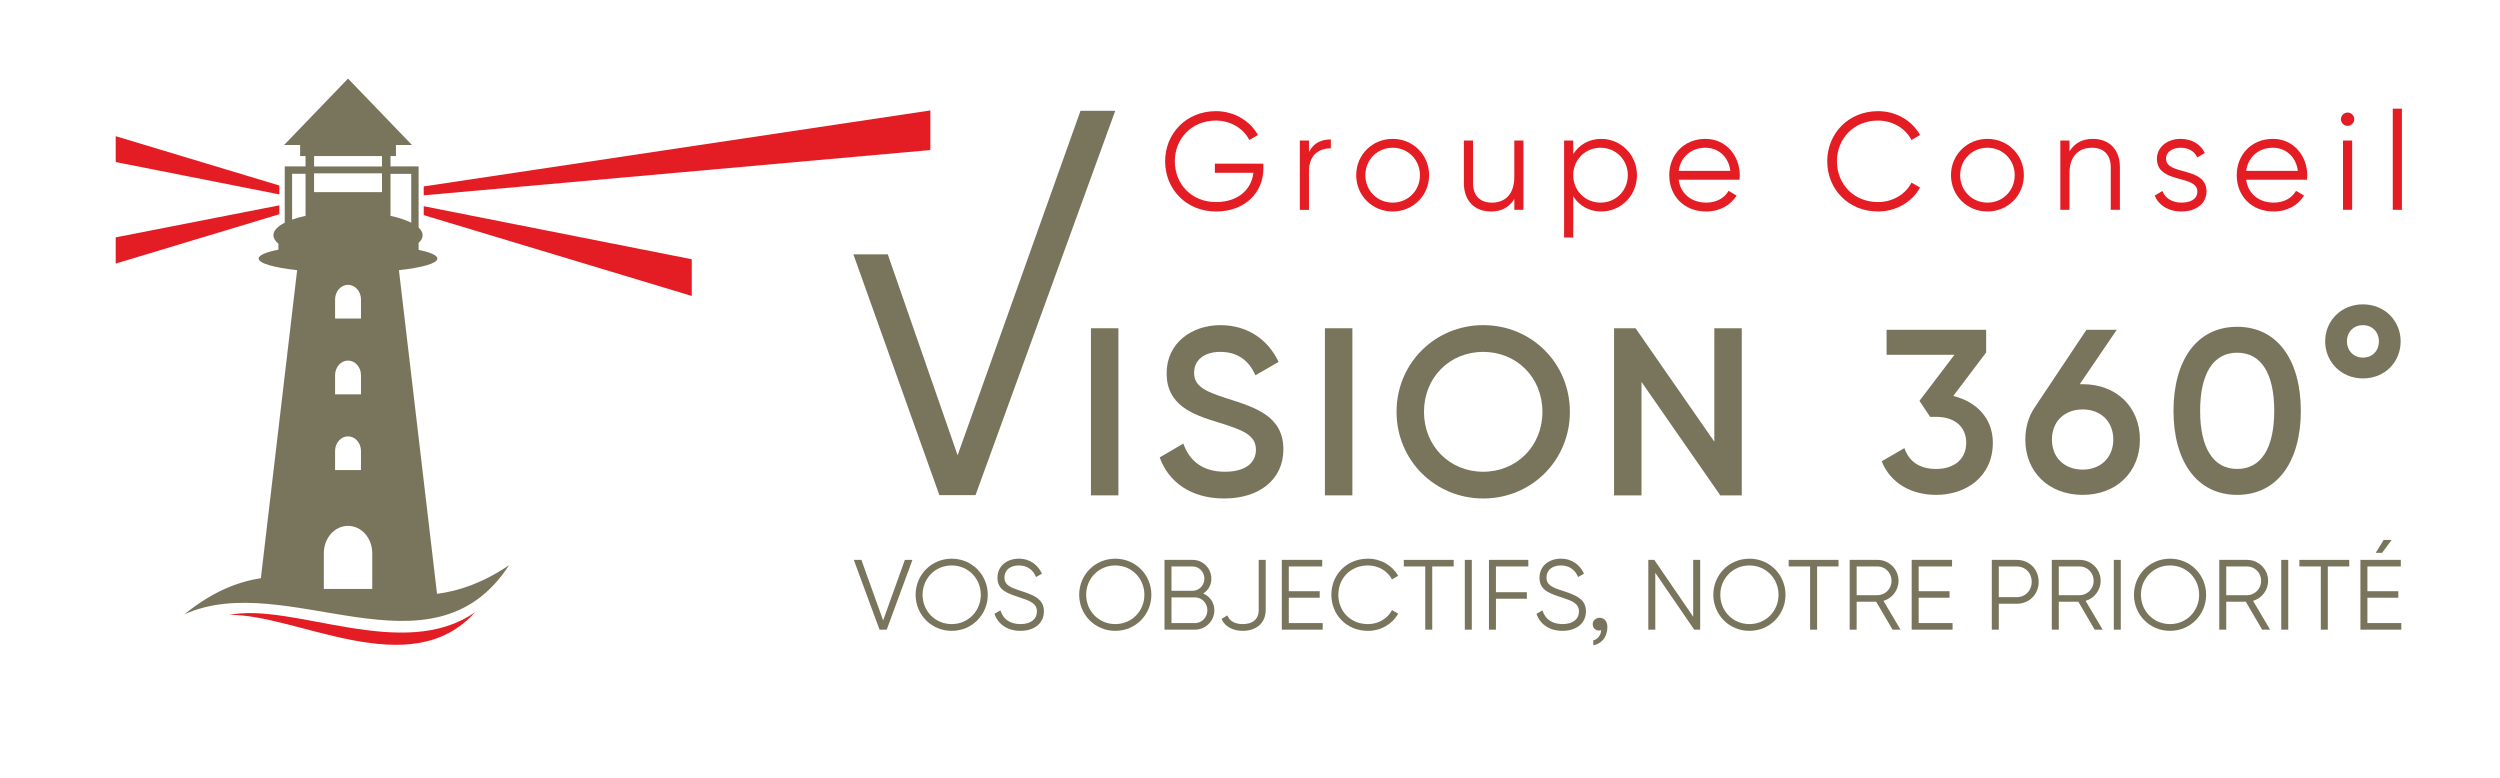 <?xml version="1.0" encoding="UTF-8"?><svg id="uuid-97a940ec-8cd4-4ef2-82c9-440b3aa14c4a" xmlns="http://www.w3.org/2000/svg" width="225" height="70" viewBox="0 0 225 70"><rect width="225" height="70" fill="none" stroke-width="0"/><path d="m77.526,50.389l1.956,5.447,1.956-5.447h.681l-2.315,6.281h-.647l-2.314-6.281h.681Z" fill="#79755d" stroke-width="0"/><path d="m82.404,53.529c0-1.794,1.418-3.248,3.248-3.248s3.248,1.455,3.248,3.248-1.417,3.248-3.248,3.248-3.248-1.453-3.248-3.248Zm5.868,0c0-1.461-1.131-2.638-2.62-2.638s-2.62,1.176-2.62,2.638,1.131,2.639,2.62,2.639,2.62-1.176,2.62-2.639Z" fill="#79755d" stroke-width="0"/><path d="m89.501,55.243l.538-.314c.225.754.818,1.239,1.804,1.239.951,0,1.481-.457,1.481-1.131,0-.727-.619-.961-1.543-1.265-1.022-.342-2.009-.61-2.009-1.769,0-1.103.889-1.723,1.929-1.723,1.032,0,1.749.61,2.073,1.356l-.53.296c-.234-.566-.718-1.042-1.543-1.042-.754,0-1.302.395-1.302,1.086,0,.681.54.897,1.392,1.175,1.139.377,2.162.701,2.162,1.867,0,1.076-.862,1.758-2.118,1.758-1.158,0-2.011-.583-2.333-1.534Z" fill="#79755d" stroke-width="0"/><path d="m97.127,53.529c0-1.794,1.418-3.248,3.248-3.248s3.248,1.455,3.248,3.248-1.417,3.248-3.248,3.248-3.248-1.453-3.248-3.248Zm5.868,0c0-1.461-1.131-2.638-2.62-2.638s-2.62,1.176-2.62,2.638,1.131,2.639,2.62,2.639,2.62-1.176,2.62-2.639Z" fill="#79755d" stroke-width="0"/><path d="m109.293,54.921c0,.969-.781,1.749-1.751,1.749h-2.737v-6.281h2.531c.933,0,1.687.762,1.687,1.687,0,.583-.286,1.058-.736,1.338.592.25,1.005.807,1.005,1.507Zm-3.859-1.751h1.902c.583,0,1.058-.484,1.058-1.094,0-.601-.476-1.094-1.058-1.094h-1.902v2.189Zm3.23,1.751c0-.638-.502-1.158-1.122-1.158h-2.108v2.315h2.108c.62,0,1.122-.512,1.122-1.157Z" fill="#79755d" stroke-width="0"/><path d="m109.936,55.701l.53-.314c.206.548.727.781,1.382.781.816,0,1.435-.368,1.435-1.275v-4.504h.629v4.504c0,1.283-.961,1.884-2.064,1.884-.844,0-1.598-.349-1.912-1.076Z" fill="#79755d" stroke-width="0"/><path d="m119.043,56.67h-3.679v-6.281h3.635v.592h-3.006v2.225h2.781v.592h-2.781v2.279h3.051v.592Z" fill="#79755d" stroke-width="0"/><path d="m119.822,53.529c0-1.794,1.364-3.248,3.293-3.248,1.167,0,2.198.61,2.72,1.543l-.556.324c-.387-.754-1.221-1.257-2.164-1.257-1.588,0-2.664,1.176-2.664,2.638s1.076,2.639,2.664,2.639c.943,0,1.777-.503,2.164-1.257l.556.314c-.512.933-1.543,1.552-2.72,1.552-1.929,0-3.293-1.453-3.293-3.248Z" fill="#79755d" stroke-width="0"/><path d="m128.902,50.981v5.689h-.629v-5.689h-1.929v-.592h4.487v.592h-1.93Z" fill="#79755d" stroke-width="0"/><path d="m132.463,56.67h-.629v-6.281h.629v6.281Z" fill="#79755d" stroke-width="0"/><path d="m134.635,53.296h2.781v.592h-2.781v2.781h-.629v-6.281h3.544v.592h-2.916v2.315Z" fill="#79755d" stroke-width="0"/><path d="m138.284,55.243l.538-.314c.225.754.818,1.239,1.804,1.239.951,0,1.481-.457,1.481-1.131,0-.727-.619-.961-1.543-1.265-1.022-.342-2.009-.61-2.009-1.769,0-1.103.889-1.723,1.929-1.723,1.032,0,1.749.61,2.073,1.356l-.53.296c-.234-.566-.718-1.042-1.543-1.042-.754,0-1.302.395-1.302,1.086,0,.681.54.897,1.392,1.175,1.139.377,2.162.701,2.162,1.867,0,1.076-.862,1.758-2.118,1.758-1.158,0-2.011-.583-2.333-1.534Z" fill="#79755d" stroke-width="0"/><path d="m143.971,55.602c.368,0,.691.27.691.808,0,1.122-.736,1.588-1.265,1.66v-.441c.421-.097.699-.51.709-.923-.028.018-.09.044-.189.044-.314,0-.574-.216-.574-.583,0-.306.27-.566.629-.566Z" fill="#79755d" stroke-width="0"/><path d="m153.015,56.67h-.538l-3.5-5.114v5.114h-.629v-6.281h.538l3.5,5.114v-5.114h.629v6.281Z" fill="#79755d" stroke-width="0"/><path d="m154.199,53.529c0-1.794,1.418-3.248,3.248-3.248s3.248,1.455,3.248,3.248-1.417,3.248-3.248,3.248-3.248-1.453-3.248-3.248Zm5.868,0c0-1.461-1.131-2.638-2.62-2.638s-2.62,1.176-2.62,2.638,1.131,2.639,2.62,2.639,2.62-1.176,2.62-2.639Z" fill="#79755d" stroke-width="0"/><path d="m163.538,50.981v5.689h-.629v-5.689h-1.929v-.592h4.487v.592h-1.93Z" fill="#79755d" stroke-width="0"/><path d="m167.099,54.157v2.513h-.629v-6.281h2.513c1.042,0,1.884.843,1.884,1.884,0,.852-.574,1.58-1.354,1.804l1.534,2.593h-.718l-1.471-2.513h-1.759Zm1.884-.592c.691,0,1.257-.583,1.257-1.292,0-.718-.566-1.292-1.257-1.292h-1.884v2.584h1.884Z" fill="#79755d" stroke-width="0"/><path d="m175.73,56.67h-3.679v-6.281h3.635v.592h-3.006v2.225h2.781v.592h-2.781v2.279h3.051v.592Z" fill="#79755d" stroke-width="0"/><path d="m183.481,52.362c0,1.122-.843,1.975-1.973,1.975h-1.616v2.333h-.629v-6.281h2.244c1.131,0,1.973.843,1.973,1.973Zm-.629,0c0-.807-.565-1.381-1.345-1.381h-1.616v2.763h1.616c.78,0,1.345-.583,1.345-1.382Z" fill="#79755d" stroke-width="0"/><path d="m185.291,54.157v2.513h-.629v-6.281h2.513c1.042,0,1.884.843,1.884,1.884,0,.852-.574,1.58-1.354,1.804l1.534,2.593h-.718l-1.471-2.513h-1.759Zm1.884-.592c.691,0,1.257-.583,1.257-1.292,0-.718-.566-1.292-1.257-1.292h-1.884v2.584h1.884Z" fill="#79755d" stroke-width="0"/><path d="m190.871,56.67h-.629v-6.281h.629v6.281Z" fill="#79755d" stroke-width="0"/><path d="m192.055,53.529c0-1.794,1.418-3.248,3.248-3.248s3.248,1.455,3.248,3.248-1.417,3.248-3.248,3.248-3.248-1.453-3.248-3.248Zm5.868,0c0-1.461-1.131-2.638-2.62-2.638s-2.62,1.176-2.62,2.638,1.131,2.639,2.62,2.639,2.62-1.176,2.62-2.639Z" fill="#79755d" stroke-width="0"/><path d="m200.362,54.157v2.513h-.629v-6.281h2.513c1.042,0,1.884.843,1.884,1.884,0,.852-.574,1.58-1.354,1.804l1.534,2.593h-.718l-1.471-2.513h-1.759Zm1.884-.592c.691,0,1.257-.583,1.257-1.292,0-.718-.566-1.292-1.257-1.292h-1.884v2.584h1.884Z" fill="#79755d" stroke-width="0"/><path d="m205.942,56.67h-.629v-6.281h.629v6.281Z" fill="#79755d" stroke-width="0"/><path d="m209.503,50.981v5.689h-.629v-5.689h-1.929v-.592h4.487v.592h-1.93Z" fill="#79755d" stroke-width="0"/><path d="m216.117,56.67h-3.679v-6.281h3.635v.592h-3.006v2.225h2.781v.592h-2.781v2.279h3.051v.592Zm-2.306-6.91l.718-1.167h.718l-.861,1.167h-.574Z" fill="#79755d" stroke-width="0"/><path d="m109.437,19.034c-2.681,0-4.576-2.02-4.576-4.515s1.895-4.515,4.576-4.515c1.634,0,3.056.861,3.779,2.146l-.773.449c-.537-1.048-1.696-1.747-3.006-1.747-2.207,0-3.703,1.634-3.703,3.667s1.496,3.667,3.703,3.667c2.033,0,3.205-1.172,3.368-2.632h-3.467v-.823h4.365v.449c0,2.083-1.584,3.855-4.266,3.855Z" fill="#e41c23" stroke-width="0"/><path d="m119.777,12.549v.798c-.998,0-1.97.524-1.97,2.071v3.467h-.823v-6.235h.823v1.035c.437-.873,1.172-1.135,1.97-1.135Z" fill="#e41c23" stroke-width="0"/><path d="m122.059,15.766c0-1.847,1.459-3.268,3.28-3.268s3.279,1.421,3.279,3.268-1.459,3.268-3.279,3.268-3.28-1.423-3.28-3.268Zm5.736,0c0-1.385-1.072-2.47-2.456-2.47s-2.457,1.085-2.457,2.47,1.072,2.47,2.457,2.47,2.456-1.086,2.456-2.47Z" fill="#e41c23" stroke-width="0"/><path d="m137.113,18.884h-.823v-.973c-.487.786-1.21,1.124-2.096,1.124-1.521,0-2.445-.998-2.445-2.557v-3.828h.823v3.828c0,1.11.612,1.759,1.696,1.759,1.097,0,2.02-.649,2.02-2.321v-3.266h.823v6.235Z" fill="#e41c23" stroke-width="0"/><path d="m147.327,15.766c0,1.845-1.459,3.268-3.218,3.268-1.11,0-1.995-.537-2.518-1.372v3.717h-.823v-8.73h.823v1.222c.523-.836,1.409-1.372,2.518-1.372,1.759,0,3.218,1.421,3.218,3.268Zm-.823,0c0-1.385-1.072-2.47-2.456-2.47s-2.457,1.085-2.457,2.47,1.072,2.47,2.457,2.47,2.456-1.086,2.456-2.47Z" fill="#e41c23" stroke-width="0"/><path d="m156.581,15.791c0,.124-.013.261-.025.387h-5.475c.174,1.272,1.16,2.058,2.481,2.058.986,0,1.671-.462,2.008-1.061l.724.424c-.524.848-1.485,1.435-2.745,1.435-1.97,0-3.316-1.385-3.316-3.268,0-1.834,1.321-3.268,3.255-3.268,1.908,0,3.093,1.584,3.093,3.293Zm-5.5-.412h4.651c-.175-1.372-1.172-2.083-2.244-2.083-1.31,0-2.246.861-2.407,2.083Z" fill="#e41c23" stroke-width="0"/><path d="m164.451,14.519c0-2.495,1.895-4.515,4.576-4.515,1.621,0,3.056.848,3.779,2.146l-.773.449c-.537-1.048-1.696-1.747-3.006-1.747-2.207,0-3.703,1.634-3.703,3.667s1.496,3.667,3.703,3.667c1.31,0,2.47-.698,3.006-1.747l.773.437c-.711,1.297-2.146,2.158-3.779,2.158-2.681,0-4.576-2.02-4.576-4.515Z" fill="#e41c23" stroke-width="0"/><path d="m175.589,15.766c0-1.847,1.459-3.268,3.28-3.268s3.279,1.421,3.279,3.268-1.459,3.268-3.279,3.268-3.28-1.423-3.28-3.268Zm5.736,0c0-1.385-1.072-2.47-2.456-2.47s-2.457,1.085-2.457,2.47,1.072,2.47,2.457,2.47,2.456-1.086,2.456-2.47Z" fill="#e41c23" stroke-width="0"/><path d="m190.791,15.056v3.828h-.823v-3.828c0-1.111-.61-1.759-1.695-1.759-1.099,0-2.02.648-2.02,2.319v3.268h-.823v-6.235h.823v.972c.487-.786,1.21-1.122,2.094-1.122,1.523,0,2.445.998,2.445,2.557Z" fill="#e41c23" stroke-width="0"/><path d="m198.586,17.238c0,1.06-.923,1.797-2.257,1.797-1.247,0-2.096-.637-2.407-1.435l.698-.412c.224.637.873,1.048,1.709,1.048.736,0,1.434-.263,1.434-.998,0-1.546-3.642-.661-3.642-2.955,0-.998.886-1.784,2.133-1.784,1.022,0,1.82.499,2.182,1.272l-.686.399c-.261-.637-.898-.873-1.496-.873-.648,0-1.31.311-1.31.986,0,1.546,3.642.661,3.642,2.955Z" fill="#e41c23" stroke-width="0"/><path d="m207.654,15.791c0,.124-.013.261-.025.387h-5.475c.174,1.272,1.16,2.058,2.481,2.058.986,0,1.671-.462,2.008-1.061l.724.424c-.524.848-1.485,1.435-2.745,1.435-1.97,0-3.316-1.385-3.316-3.268,0-1.834,1.321-3.268,3.255-3.268,1.908,0,3.093,1.584,3.093,3.293Zm-5.5-.412h4.651c-.175-1.372-1.172-2.083-2.244-2.083-1.31,0-2.246.861-2.407,2.083Z" fill="#e41c23" stroke-width="0"/><path d="m210.684,10.727c0-.324.263-.598.599-.598s.598.274.598.598-.261.599-.598.599-.599-.274-.599-.599Zm1.011,1.922v6.235h-.823v-6.235h.823Z" fill="#e41c23" stroke-width="0"/><path d="m216.172,9.78v9.104h-.823v-9.104h.823Z" fill="#e41c23" stroke-width="0"/><path d="m100.656,44.583h-2.471v-15.041h2.471v15.041Z" fill="#79755d" stroke-width="0"/><path d="m104.373,41.167l2.128-1.246c.537,1.525,1.698,2.535,3.739,2.535,1.955,0,2.794-.88,2.794-1.977,0-1.332-1.182-1.783-3.417-2.471-2.343-.709-4.621-1.569-4.621-4.405,0-2.771,2.3-4.34,4.835-4.34,2.471,0,4.298,1.311,5.244,3.309l-2.084,1.203c-.538-1.203-1.484-2.105-3.159-2.105-1.439,0-2.364.73-2.364,1.869,0,1.161.838,1.655,3.03,2.342,2.493.795,5.007,1.57,5.007,4.557,0,2.75-2.193,4.426-5.33,4.426-2.965,0-5.006-1.461-5.801-3.696Z" fill="#79755d" stroke-width="0"/><path d="m121.714,44.583h-2.471v-15.041h2.471v15.041Z" fill="#79755d" stroke-width="0"/><path d="m125.689,37.062c0-4.362,3.46-7.8,7.8-7.8,4.362,0,7.801,3.437,7.801,7.8s-3.439,7.801-7.801,7.801c-4.34,0-7.8-3.439-7.8-7.801Zm13.129,0c0-3.094-2.321-5.393-5.33-5.393s-5.329,2.299-5.329,5.393,2.321,5.394,5.329,5.394,5.33-2.299,5.33-5.394Z" fill="#79755d" stroke-width="0"/><path d="m156.76,44.583h-1.934l-7.09-10.207v10.207h-2.471v-15.041h1.934l7.09,10.207v-10.207h2.471v15.041Z" fill="#79755d" stroke-width="0"/><path d="m79.899,22.889l6.286,18.085,11.059-31h3.127l-12.575,34.591h-3.252l-7.742-21.677h3.097Z" fill="#79755d" stroke-width="0"/><path d="m179.356,39.85c0,3.063-2.417,4.689-5.105,4.689-2.146,0-4.084-.979-4.896-3.022l2.041-1.188c.417,1.229,1.396,1.876,2.855,1.876,1.646,0,2.709-.897,2.709-2.356s-1.062-2.333-2.709-2.333h-.542l-.958-1.438,3.147-4.147h-6.106v-2.25h8.961v2.041l-2.959,3.917c2,.48,3.563,1.938,3.563,4.209Z" fill="#79755d" stroke-width="0"/><path d="m192.592,39.559c0,2.937-2.126,4.98-5.146,4.98-3.042,0-5.167-2.043-5.167-4.98,0-1.126.311-2.126.875-2.938l4.625-6.939h2.73l-3.333,4.896h.271c3.02,0,5.146,2.043,5.146,4.981Zm-2.396,0c0-1.667-1.167-2.709-2.75-2.709-1.605,0-2.771,1.042-2.771,2.709s1.167,2.707,2.771,2.707c1.584,0,2.75-1.062,2.75-2.707Z" fill="#79755d" stroke-width="0"/><path d="m195.615,36.974c0-4.5,2.064-7.563,5.73-7.563s5.73,3.063,5.73,7.563-2.064,7.565-5.73,7.565-5.73-3.063-5.73-7.565Zm9.065,0c0-3.354-1.168-5.23-3.335-5.23-2.146,0-3.333,1.876-3.333,5.23s1.188,5.231,3.333,5.231c2.166,0,3.335-1.876,3.335-5.231Z" fill="#79755d" stroke-width="0"/><path d="m209.265,30.724c0-1.854,1.438-3.333,3.397-3.333s3.396,1.48,3.396,3.333c0,1.834-1.396,3.335-3.396,3.335-1.959,0-3.397-1.5-3.397-3.335Zm4.835,0c0-.833-.584-1.459-1.438-1.459s-1.438.626-1.438,1.459c0,.813.584,1.459,1.438,1.459.875,0,1.438-.624,1.438-1.459Z" fill="#79755d" stroke-width="0"/><path d="m20.632,55.34c6.092-.084,16.289,6.261,22.12-.239-6.45,4.527-16.344-.908-22.12.239Z" fill="#e41c23" stroke-width="0"/><path d="m39.333,53.446l-3.43-29.13c2.092-.23,3.462-.613,3.462-1.047,0-.294-.632-.564-1.69-.78v-.63c.234-.217.362-.448.362-.689s-.129-.473-.362-.689v-5.502h-2.528v-.933h.489v-.994h1.444l-5.757-5.979-5.757,5.979h1.444v.994h.489v.933h-1.874v5.066c-.644.327-1.018.711-1.018,1.125,0,.27.161.528.45.765v.536c-1.111.219-1.778.495-1.778.797,0,.434,1.371.817,3.463,1.047l-3.265,27.724c-2.159.33-4.423,1.257-6.887,3.253,9.206-4.17,22.244,6.307,29.234-4.432-2.323,1.579-4.463,2.322-6.493,2.585ZM28.267,14.047h6.112v.933h-6.112v-.933Zm-.768,5.377c-.445.098-.851.212-1.209.34v-4.12h1.209v3.779Zm6.002,33.577h-4.355v-3.221c0-1.355.975-2.452,2.178-2.452s2.178,1.098,2.178,2.452v3.221Zm-2.178-20.549c.643,0,1.165.587,1.165,1.312v1.723h-2.33v-1.723c0-.725.522-1.312,1.165-1.312Zm-1.165-3.784v-1.723c0-.725.522-1.311,1.165-1.311s1.165.587,1.165,1.311v1.723h-2.33Zm1.165,10.604c.643,0,1.165.587,1.165,1.311v1.723h-2.33v-1.723c0-.725.522-1.311,1.165-1.311Zm-3.056-21.983v-1.689h6.112v1.689h-6.112Zm6.88-1.644h1.864v4.397c-.483-.243-1.118-.453-1.864-.617v-3.779Z" fill="#79755d" stroke-width="0"/><polygon points="38.134 19.36 62.259 26.635 62.259 23.333 38.134 18.559 38.134 19.36 38.134 19.36" fill="#e41c23" fill-rule="evenodd" stroke-width="0"/><polygon points="83.732 9.939 38.134 16.777 38.134 17.578 83.732 13.504 83.732 9.939" fill="#e41c23" fill-rule="evenodd" stroke-width="0"/><polygon points="10.413 12.256 10.413 14.584 25.14 17.497 25.14 16.697 10.413 12.256" fill="#e41c23" fill-rule="evenodd" stroke-width="0"/><polygon points="10.413 21.362 10.413 23.72 25.14 19.28 25.14 18.479 10.413 21.362" fill="#e41c23" fill-rule="evenodd" stroke-width="0"/></svg>